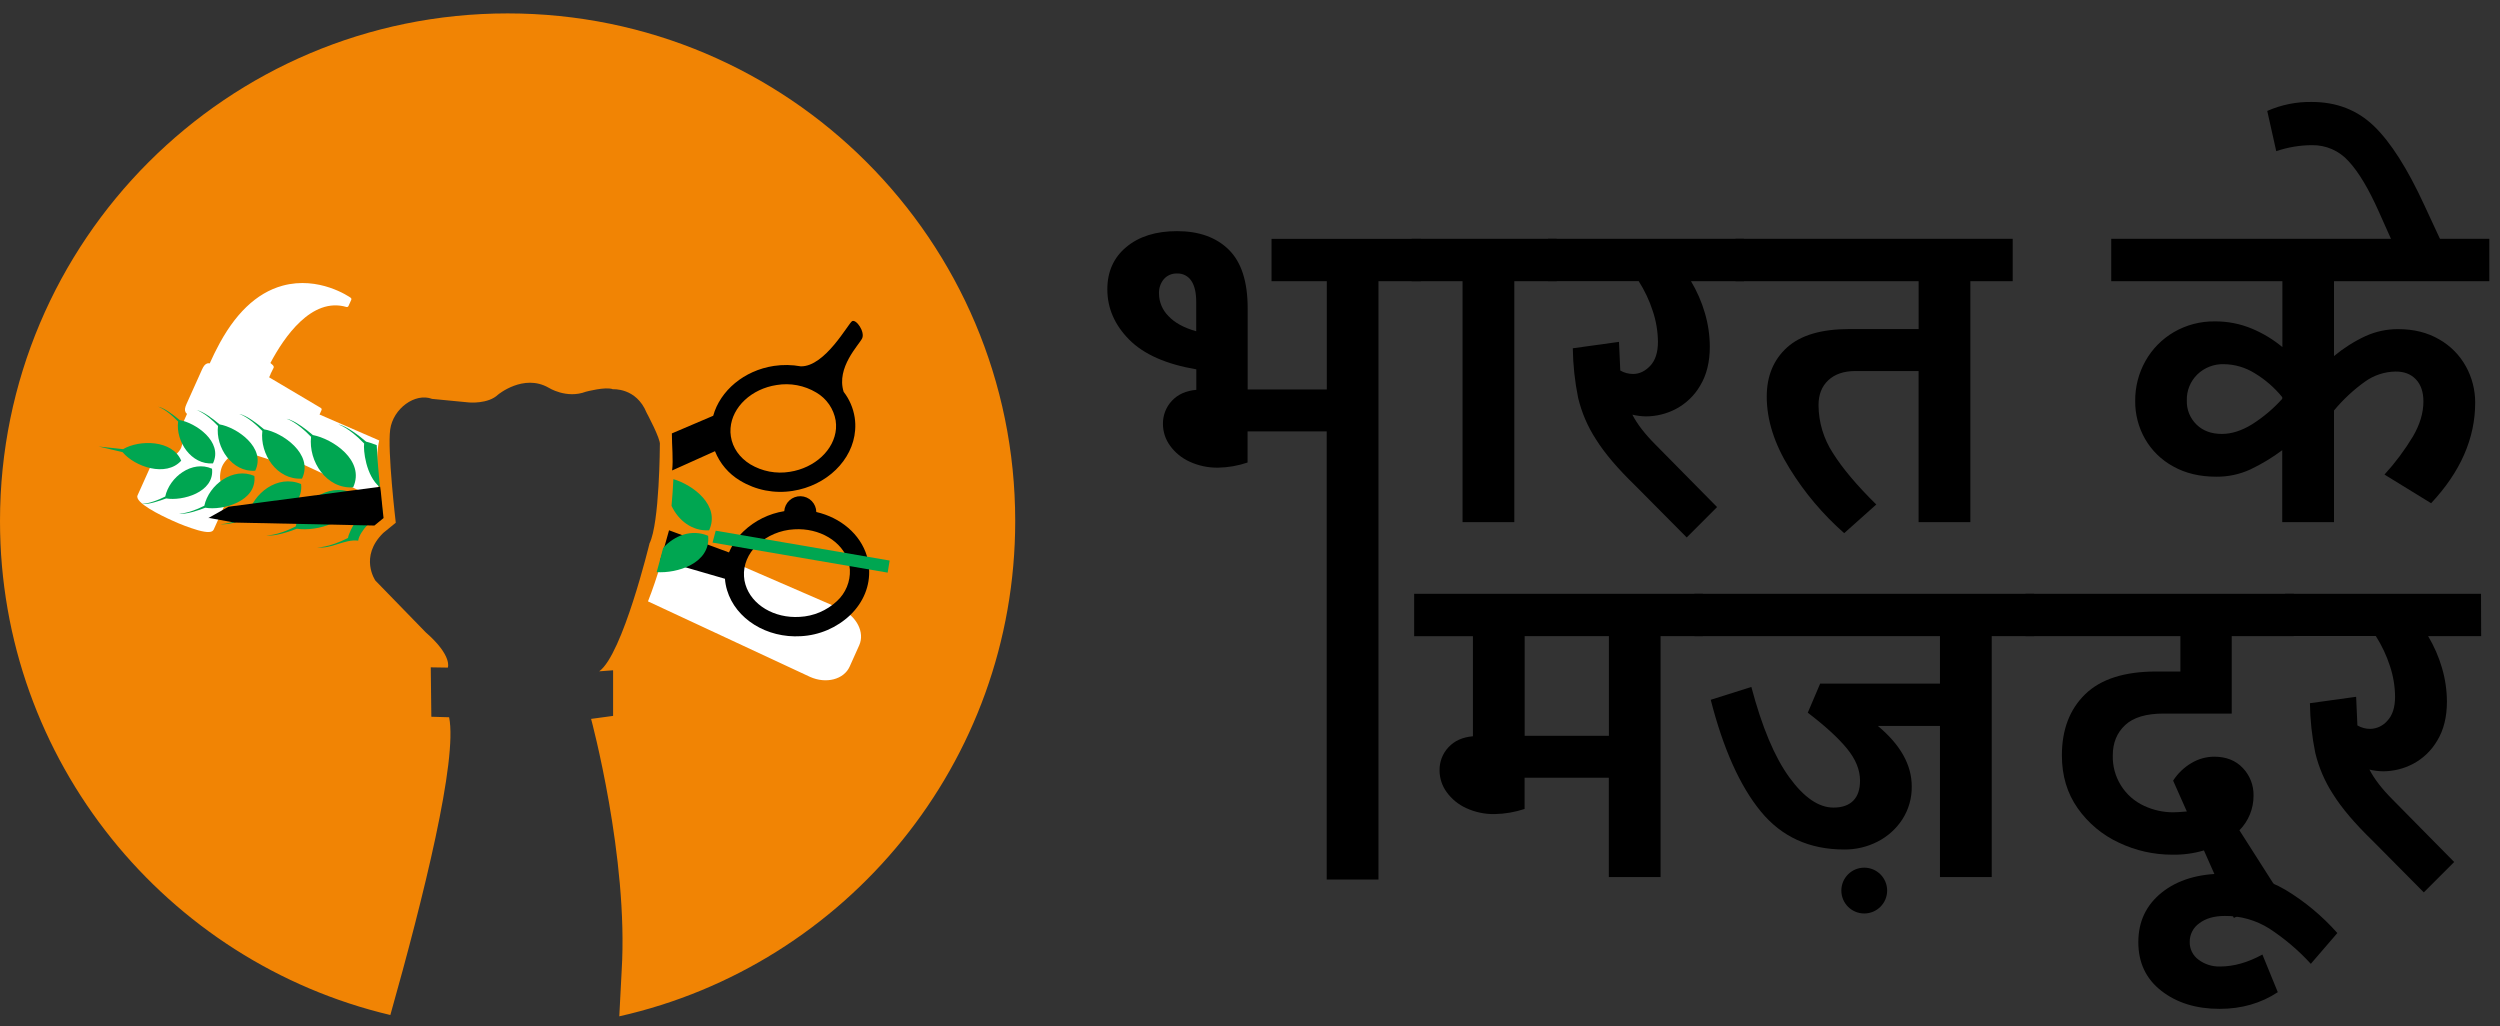 <svg width="151" height="62" viewBox="0 0 151 62" fill="none" xmlns="http://www.w3.org/2000/svg">
<rect x="0" y="0" width="151" height="62" fill="#333333" stroke="none"/>
<path d="M94.022 16.984H91.464V31.538H88.338V16.984H85.261V14.425H94.017L94.022 16.984Z" fill="black"/>
<path d="M105.34 16.984H102.136C102.497 17.587 102.78 18.234 102.976 18.91C103.17 19.568 103.27 20.251 103.273 20.938C103.273 21.868 103.079 22.651 102.692 23.289C102.347 23.886 101.841 24.373 101.232 24.697C100.674 24.992 100.053 25.147 99.422 25.15C99.143 25.146 98.866 25.111 98.594 25.046C98.888 25.615 99.353 26.218 99.99 26.855L103.711 30.627L101.877 32.462L98.775 29.335C97.707 28.302 96.91 27.364 96.385 26.519C95.892 25.757 95.532 24.917 95.32 24.034C95.119 23.047 95.011 22.043 94.997 21.036L97.787 20.649L97.865 22.38C98.101 22.517 98.368 22.588 98.64 22.587C99.019 22.587 99.363 22.423 99.673 22.096C99.983 21.769 100.139 21.286 100.14 20.649C100.134 20.016 100.029 19.388 99.828 18.788C99.623 18.151 99.336 17.543 98.976 16.98H93.498V14.425H105.33L105.34 16.984Z" fill="black"/>
<path d="M121.567 16.984H119.009V31.538H115.883V22.411H112.058C111.369 22.411 110.826 22.596 110.43 22.966C110.034 23.336 109.837 23.84 109.839 24.478C109.845 25.501 110.146 26.501 110.704 27.359C111.281 28.281 112.155 29.319 113.327 30.472L111.389 32.203C110.104 31.072 108.993 29.756 108.095 28.299C107.173 26.817 106.712 25.37 106.711 23.957C106.711 22.717 107.12 21.727 107.938 20.986C108.756 20.245 110.01 19.875 111.699 19.875H115.885V16.984H104.823V14.425H121.567V16.984Z" fill="black"/>
<path d="M140.974 16.984V21.506C141.551 21.026 142.187 20.622 142.867 20.305C143.488 20.022 144.162 19.877 144.844 19.879C145.791 19.879 146.619 20.085 147.329 20.499C148.009 20.885 148.569 21.453 148.945 22.139C149.313 22.808 149.504 23.559 149.501 24.323C149.501 26.476 148.614 28.5 146.839 30.395L144.023 28.664C144.67 27.956 145.245 27.185 145.741 26.364C146.164 25.64 146.375 24.933 146.374 24.245C146.374 23.677 146.223 23.233 145.922 22.915C145.621 22.596 145.212 22.438 144.695 22.442C144.031 22.45 143.386 22.662 142.847 23.049C142.15 23.547 141.521 24.133 140.974 24.793V31.537H137.847V27.191C137.246 27.641 136.601 28.031 135.922 28.354C135.278 28.65 134.576 28.8 133.867 28.793C132.868 28.793 132.001 28.587 131.264 28.173C130.551 27.787 129.96 27.21 129.558 26.506C129.162 25.809 128.958 25.02 128.966 24.219C128.958 23.373 129.172 22.54 129.586 21.802C129.992 21.078 130.586 20.476 131.304 20.058C132.053 19.624 132.906 19.401 133.772 19.412C134.544 19.405 135.309 19.555 136.02 19.852C136.684 20.13 137.303 20.504 137.856 20.964V16.984H127.519V14.425H150.356V16.984H140.974ZM136.025 25.628C136.7 25.201 137.313 24.683 137.847 24.09V23.987C137.38 23.412 136.815 22.922 136.18 22.54C135.625 22.194 134.986 22.006 134.332 21.997C134.035 21.986 133.739 22.036 133.462 22.142C133.185 22.249 132.932 22.41 132.718 22.617C132.509 22.821 132.345 23.067 132.236 23.338C132.126 23.609 132.075 23.9 132.084 24.193C132.075 24.461 132.122 24.728 132.222 24.977C132.323 25.227 132.474 25.452 132.666 25.64C133.052 26.02 133.565 26.21 134.204 26.209C134.789 26.209 135.396 26.015 136.025 25.628Z" fill="black"/>
<path d="M143.687 12.798C143.067 11.402 142.455 10.381 141.853 9.736C141.577 9.427 141.238 9.18 140.859 9.013C140.48 8.846 140.07 8.763 139.655 8.768C138.917 8.77 138.184 8.893 137.485 9.13L136.942 6.701C137.788 6.328 138.705 6.142 139.629 6.158C141.128 6.158 142.382 6.644 143.39 7.618C144.398 8.591 145.41 10.18 146.426 12.385L147.744 15.225H144.772L143.687 12.798Z" fill="black"/>
<path d="M102.857 38.421H100.299V52.975H97.173V46.974H92.085V48.861C91.501 49.055 90.891 49.16 90.276 49.171C89.683 49.181 89.096 49.057 88.558 48.809C88.086 48.595 87.678 48.261 87.375 47.84C87.1 47.462 86.951 47.006 86.949 46.538C86.938 46.016 87.132 45.51 87.491 45.13C87.853 44.742 88.344 44.523 88.964 44.471V38.425H85.415V35.864H102.857V38.421ZM97.178 38.421H92.09V44.442H97.178V38.421Z" fill="black"/>
<path d="M122.858 38.421H120.3V52.975H117.174V43.848H113.426C114.787 44.984 115.468 46.199 115.469 47.491C115.482 48.2 115.284 48.898 114.899 49.494C114.527 50.066 114.01 50.529 113.401 50.837C112.779 51.155 112.089 51.317 111.39 51.31C109.288 51.31 107.609 50.544 106.352 49.011C105.094 47.479 104.086 45.23 103.328 42.267L105.782 41.492C106.42 43.903 107.182 45.721 108.07 46.944C108.957 48.168 109.849 48.779 110.744 48.778C111.261 48.778 111.658 48.641 111.933 48.365C112.208 48.09 112.346 47.685 112.346 47.15C112.346 46.495 112.079 45.845 111.545 45.199C111.011 44.553 110.226 43.835 109.189 43.047L109.938 41.289H117.174V38.421H102.342V35.864H122.858V38.421Z" fill="black"/>
<path d="M128.362 43.792C127.862 44.257 127.611 44.868 127.612 45.627C127.594 46.266 127.765 46.896 128.103 47.438C128.44 47.98 128.93 48.411 129.511 48.676C130.058 48.931 130.654 49.063 131.257 49.063C131.428 49.063 131.704 49.046 132.085 49.013L131.257 47.151C131.535 46.717 131.911 46.355 132.355 46.092C132.772 45.84 133.249 45.706 133.737 45.704C134.461 45.704 135.038 45.932 135.468 46.389C135.895 46.837 136.128 47.437 136.114 48.056C136.118 48.839 135.812 49.592 135.262 50.15L137.716 53.999L134.926 55.446L133.117 51.365C132.497 51.549 131.851 51.636 131.205 51.623C130.092 51.625 128.992 51.378 127.987 50.9C126.988 50.438 126.128 49.721 125.494 48.82C124.856 47.916 124.537 46.851 124.538 45.625C124.538 44.073 125.008 42.842 125.946 41.93C126.885 41.018 128.31 40.561 130.223 40.559H131.696V38.421H122.341V35.864H138.543V38.422H134.796V43.1H130.688C129.634 43.099 128.859 43.33 128.362 43.792Z" fill="black"/>
<path d="M138.039 53.744C139.211 54.45 140.268 55.331 141.176 56.355L139.574 58.215C138.83 57.403 137.988 56.687 137.066 56.085C136.262 55.578 135.329 55.314 134.379 55.323C133.743 55.323 133.229 55.469 132.841 55.763C132.658 55.89 132.51 56.06 132.408 56.258C132.307 56.456 132.255 56.676 132.259 56.899C132.255 57.106 132.301 57.311 132.394 57.496C132.486 57.681 132.622 57.842 132.789 57.964C133.163 58.245 133.622 58.391 134.09 58.377C134.918 58.377 135.771 58.136 136.649 57.654L137.579 59.928C136.562 60.599 135.39 60.935 134.064 60.935C132.652 60.935 131.481 60.573 130.55 59.85C129.619 59.127 129.154 58.144 129.155 56.904C129.155 55.663 129.628 54.664 130.575 53.906C131.522 53.148 132.779 52.769 134.347 52.769C135.644 52.752 136.92 53.089 138.039 53.744Z" fill="black"/>
<path d="M149.862 38.421H146.657C147.019 39.024 147.301 39.671 147.497 40.346C147.691 41.005 147.791 41.688 147.794 42.374C147.794 43.304 147.6 44.088 147.213 44.726C146.867 45.323 146.362 45.811 145.753 46.135C145.195 46.429 144.574 46.584 143.943 46.587C143.664 46.583 143.387 46.548 143.115 46.483C143.409 47.052 143.874 47.655 144.511 48.292L148.233 52.065L146.397 53.899L143.297 50.773C142.23 49.739 141.433 48.8 140.907 47.956C140.414 47.194 140.054 46.353 139.842 45.471C139.641 44.484 139.533 43.48 139.519 42.473L142.311 42.086L142.387 43.817C142.623 43.953 142.89 44.025 143.162 44.024C143.36 44.02 143.554 43.974 143.732 43.889C143.91 43.804 144.069 43.683 144.197 43.533C144.507 43.205 144.662 42.722 144.662 42.086C144.657 41.453 144.552 40.825 144.352 40.226C144.145 39.589 143.859 38.981 143.499 38.416H138.02V35.864H149.853L149.862 38.421Z" fill="black"/>
<path d="M112.6 55.174C113.364 55.174 113.984 54.554 113.984 53.791C113.984 53.026 113.364 52.407 112.6 52.407C111.836 52.407 111.217 53.026 111.217 53.791C111.217 54.554 111.836 55.174 112.6 55.174Z" fill="black"/>
<path d="M85.817 16.984H83.259V53.124H80.133V26.055H75.353V27.936C74.778 28.133 74.177 28.237 73.57 28.247C72.977 28.256 72.39 28.132 71.852 27.884C71.379 27.67 70.971 27.336 70.668 26.915C70.393 26.537 70.244 26.082 70.242 25.614C70.232 25.092 70.426 24.586 70.784 24.206C71.146 23.819 71.637 23.599 72.257 23.547V22.308C70.432 21.998 69.08 21.399 68.201 20.512C67.323 19.624 66.883 18.612 66.883 17.475C66.883 16.408 67.266 15.555 68.033 14.917C68.8 14.279 69.82 13.96 71.094 13.961C72.421 13.961 73.464 14.336 74.222 15.085C74.98 15.835 75.359 17.01 75.359 18.613V23.522H80.139V16.984H76.8V14.426H85.817V16.984ZM70.573 19.09C70.951 19.495 71.511 19.801 72.251 20.008V18.226C72.251 17.673 72.153 17.251 71.954 16.958C71.861 16.816 71.731 16.701 71.579 16.624C71.428 16.547 71.258 16.511 71.088 16.519C70.94 16.514 70.793 16.541 70.657 16.599C70.52 16.657 70.399 16.745 70.3 16.855C70.095 17.101 69.989 17.415 70.003 17.735C70.007 18.244 70.212 18.731 70.573 19.09Z" fill="black"/>
<path d="M30.66 0.81C13.727 0.81 0 14.536 0 31.471C0 45.965 10.058 58.11 23.577 61.307C25.589 54.17 27.645 45.885 27.127 43.322L26.053 43.292L26.018 40.307L27.05 40.324C27.05 40.324 27.343 39.614 25.715 38.194L22.673 35.066C22.673 35.066 21.681 33.635 23.147 32.191L23.905 31.573C23.905 31.573 23.39 27.205 23.568 25.939C23.745 24.673 25.078 23.706 26.098 24.093L28.326 24.308C28.326 24.308 29.482 24.414 30.084 23.835C30.084 23.835 31.622 22.554 33.132 23.415C33.132 23.415 34.215 24.106 35.386 23.66C35.386 23.66 36.594 23.336 37.019 23.511C37.019 23.511 38.431 23.398 39.056 24.931C39.056 24.931 39.924 26.541 39.856 26.862C39.856 26.862 39.84 31.603 39.232 32.817C39.232 32.817 37.602 39.549 36.191 40.548L37.031 40.485V43.24L35.702 43.421C35.702 43.421 37.967 51.812 37.549 58.623L37.405 61.386C51.093 58.309 61.319 46.086 61.319 31.471C61.321 14.537 47.594 0.81 30.66 0.81Z" fill="#F18404"/>
<path d="M50.776 36.776L40.413 32.28C40.197 33.108 39.709 34.883 39.138 36.323L48.926 40.883C49.896 41.32 50.968 41.041 51.319 40.263L51.898 38.972C52.245 38.199 51.741 37.212 50.776 36.776Z" fill="white"/>
<path d="M19.301 25.038L19.419 24.772C19.43 24.749 19.432 24.722 19.424 24.697C19.416 24.673 19.399 24.652 19.377 24.639L16.256 22.79L16.343 22.6H16.335C16.388 22.487 16.453 22.363 16.523 22.22C16.567 22.123 16.487 22.057 16.387 21.973L16.332 21.925C17.15 20.377 18.817 17.928 20.922 18.541C20.947 18.548 20.973 18.546 20.996 18.535C21.02 18.524 21.038 18.505 21.049 18.482L21.215 18.112C21.225 18.09 21.227 18.064 21.221 18.041C21.214 18.017 21.199 17.997 21.179 17.983C21.102 17.928 19.263 16.655 17.065 17.256C15.486 17.688 14.149 18.976 13.085 21.081C13.037 21.157 12.879 21.49 12.669 21.947C12.623 21.937 12.576 21.937 12.531 21.947C12.404 21.979 12.303 22.092 12.203 22.315L11.263 24.407C11.163 24.629 11.145 24.779 11.207 24.895C11.228 24.936 11.259 24.972 11.296 24.998L10.857 25.987C10.851 26.002 10.847 26.018 10.847 26.034C10.847 26.05 10.851 26.066 10.857 26.081C10.946 26.226 10.999 26.39 11.013 26.559C11.027 26.728 11.001 26.898 10.938 27.056C10.862 27.209 10.754 27.343 10.62 27.449C10.486 27.556 10.331 27.631 10.165 27.671C9.692 27.514 9.305 27.701 9.074 28.215L8.308 29.921C8.112 30.355 9.699 31.124 10.389 31.435C10.898 31.67 11.423 31.868 11.96 32.027C12.529 32.183 12.82 32.171 12.907 31.988L13.672 30.283C13.885 29.809 13.752 29.37 13.328 29.099C13.245 28.846 13.31 28.401 13.424 28.153C13.537 27.904 13.826 27.561 14.096 27.462C14.109 27.457 14.121 27.45 14.131 27.441C14.142 27.431 14.15 27.42 14.155 27.407L14.285 27.121L17.765 28.234C17.79 28.242 17.817 28.241 17.841 28.23C17.865 28.22 17.884 28.2 17.894 28.176L18.013 27.913L22.948 30.21C22.884 29.647 22.619 27.818 22.904 26.603L19.301 25.038Z" fill="white"/>
<path d="M43.787 34.958C43.804 35.192 43.847 35.424 43.915 35.649C44.436 37.387 46.311 38.554 48.376 38.426C49.489 38.368 50.546 37.915 51.355 37.148C52.154 36.374 52.56 35.379 52.491 34.34C52.476 34.085 52.432 33.832 52.361 33.586C51.961 32.254 50.766 31.262 49.305 30.925C49.301 30.675 49.2 30.436 49.025 30.259C48.849 30.081 48.611 29.978 48.361 29.971C48.111 29.965 47.868 30.055 47.684 30.223C47.499 30.392 47.386 30.625 47.369 30.874C46.447 31.022 45.591 31.445 44.914 32.087C44.537 32.451 44.237 32.886 44.031 33.367L40.41 32.029C40.253 32.621 40.073 33.242 39.879 33.823L43.787 34.958ZM45.722 32.924C46.336 32.351 47.132 32.014 47.97 31.971C49.499 31.878 50.877 32.695 51.245 33.925C51.294 34.084 51.324 34.248 51.333 34.415C51.349 34.768 51.287 35.121 51.151 35.448C51.016 35.775 50.811 36.069 50.55 36.308C49.936 36.88 49.14 37.218 48.301 37.26C46.763 37.357 45.394 36.536 45.026 35.309C44.976 35.15 44.947 34.985 44.938 34.818C44.892 34.129 45.174 33.451 45.722 32.918V32.924Z" fill="black"/>
<path d="M51.471 19.396C51.248 19.514 49.841 22.155 48.369 22.127C47.831 22.029 47.28 22.02 46.74 22.102C44.943 22.375 43.498 23.595 43.077 25.113L40.581 26.178C40.581 26.929 40.674 27.765 40.596 28.416L43.185 27.252C43.48 27.994 44.011 28.618 44.696 29.027C45.649 29.607 46.778 29.827 47.879 29.65C49.924 29.335 51.515 27.794 51.65 25.982C51.671 25.725 51.662 25.468 51.623 25.214C51.535 24.649 51.305 24.116 50.956 23.665C50.494 22.192 51.891 20.825 52.074 20.436C52.256 20.046 51.722 19.268 51.471 19.396ZM50.494 25.895C50.392 27.171 49.22 28.262 47.705 28.498C46.879 28.634 46.032 28.472 45.314 28.042C44.662 27.639 44.249 27.041 44.144 26.359C44.117 26.194 44.11 26.026 44.125 25.858C44.222 24.578 45.394 23.485 46.909 23.255C47.736 23.118 48.584 23.278 49.304 23.709C49.61 23.888 49.874 24.131 50.076 24.423C50.278 24.715 50.414 25.047 50.474 25.397C50.499 25.562 50.505 25.729 50.494 25.895Z" fill="black"/>
<path d="M10.945 27.825C10.418 26.559 8.415 26.548 7.435 27.129L5.954 26.968L7.405 27.311C8.139 28.192 10.03 28.84 10.945 27.825Z" fill="#00A651"/>
<path d="M23.104 30.901C23.104 30.901 23.075 30.647 23.032 30.245C21.923 30.434 21.065 32.095 21.02 32.493C19.802 33.109 19.162 33.057 19.162 33.057C19.974 33.189 20.832 32.543 21.634 32.656C21.73 32.05 22.554 31.29 23.104 30.901Z" fill="#00A651"/>
<path d="M21.274 29.768C19.777 29.134 18.197 30.349 17.859 31.798C16.705 32.381 16.1 32.332 16.1 32.332C16.574 32.423 17.52 32.095 17.927 31.936C19.112 32.118 21.431 31.549 21.274 29.768Z" fill="#00A651"/>
<path d="M18.186 29.237C16.775 28.639 15.286 29.785 14.967 31.15C13.879 31.699 13.31 31.653 13.31 31.653C13.754 31.739 14.643 31.428 15.032 31.28C16.116 31.472 18.367 30.88 18.186 29.237Z" fill="#00A651"/>
<path d="M15.364 28.75C14.078 28.178 12.611 29.288 12.341 30.548C11.32 31.064 10.785 31.021 10.785 31.021C11.202 31.103 12.037 30.809 12.402 30.666C13.42 30.849 15.534 30.294 15.364 28.75Z" fill="#00A651"/>
<path d="M12.807 28.31C11.605 27.774 10.234 28.812 9.981 29.99C9.026 30.473 8.525 30.433 8.525 30.433C8.916 30.509 9.695 30.234 10.037 30.105C10.99 30.273 12.967 29.751 12.807 28.31Z" fill="#00A651"/>
<path d="M22.112 26.675C21.758 26.373 20.929 25.711 20.431 25.636C20.431 25.636 21.051 25.8 21.995 26.788C21.935 27.153 22.089 28.735 22.949 29.432C22.874 28.664 22.793 27.716 22.754 26.887C22.545 26.802 22.331 26.732 22.112 26.675Z" fill="#00A651"/>
<path d="M18.788 26.385C18.623 27.873 19.716 29.536 21.33 29.437C22.075 27.804 20.071 26.499 18.898 26.277C18.562 25.992 17.783 25.366 17.308 25.295C17.308 25.295 17.894 25.45 18.788 26.385Z" fill="#00A651"/>
<path d="M15.845 26.031C15.69 27.434 16.721 29.001 18.242 28.909C18.96 27.412 17.032 26.112 15.949 25.931C15.632 25.661 14.898 25.072 14.451 25.004C14.45 25.004 15.004 25.151 15.845 26.031Z" fill="#00A651"/>
<path d="M13.168 25.728C13.004 27.016 14.023 28.542 15.416 28.431C16.091 27.025 14.279 25.804 13.263 25.634C12.965 25.382 12.276 24.827 11.856 24.764C11.86 24.759 12.378 24.9 13.168 25.728Z" fill="#00A651"/>
<path d="M10.758 25.462C10.603 26.666 11.557 28.093 12.863 27.988C13.494 26.674 11.798 25.533 10.851 25.373C10.573 25.137 9.929 24.619 9.536 24.561C9.533 24.561 10.018 24.688 10.758 25.462Z" fill="#00A651"/>
<path d="M23.167 31.29C23.167 31.29 23.085 30.589 22.998 29.669C22.986 29.58 22.974 29.491 22.962 29.4L13.801 30.606L12.583 31.29H12.667L14.153 31.563L22.614 31.743L23.167 31.29Z" fill="black"/>
<path d="M43.229 32.054C43.177 32.253 43.11 32.495 43.037 32.772L53.615 34.587L53.734 33.857L43.229 32.054Z" fill="#00A651"/>
<path d="M42.774 32.363C41.77 31.938 40.729 32.345 40.053 33.098C39.982 33.378 39.846 33.903 39.663 34.556C40.888 34.641 42.926 34.035 42.774 32.363Z" fill="#00A651"/>
<path d="M40.672 28.94C40.647 29.454 40.611 30.013 40.56 30.552C40.972 31.43 41.794 32.091 42.831 32.032C43.521 30.52 41.855 29.29 40.672 28.94Z" fill="#00A651"/>
</svg>
